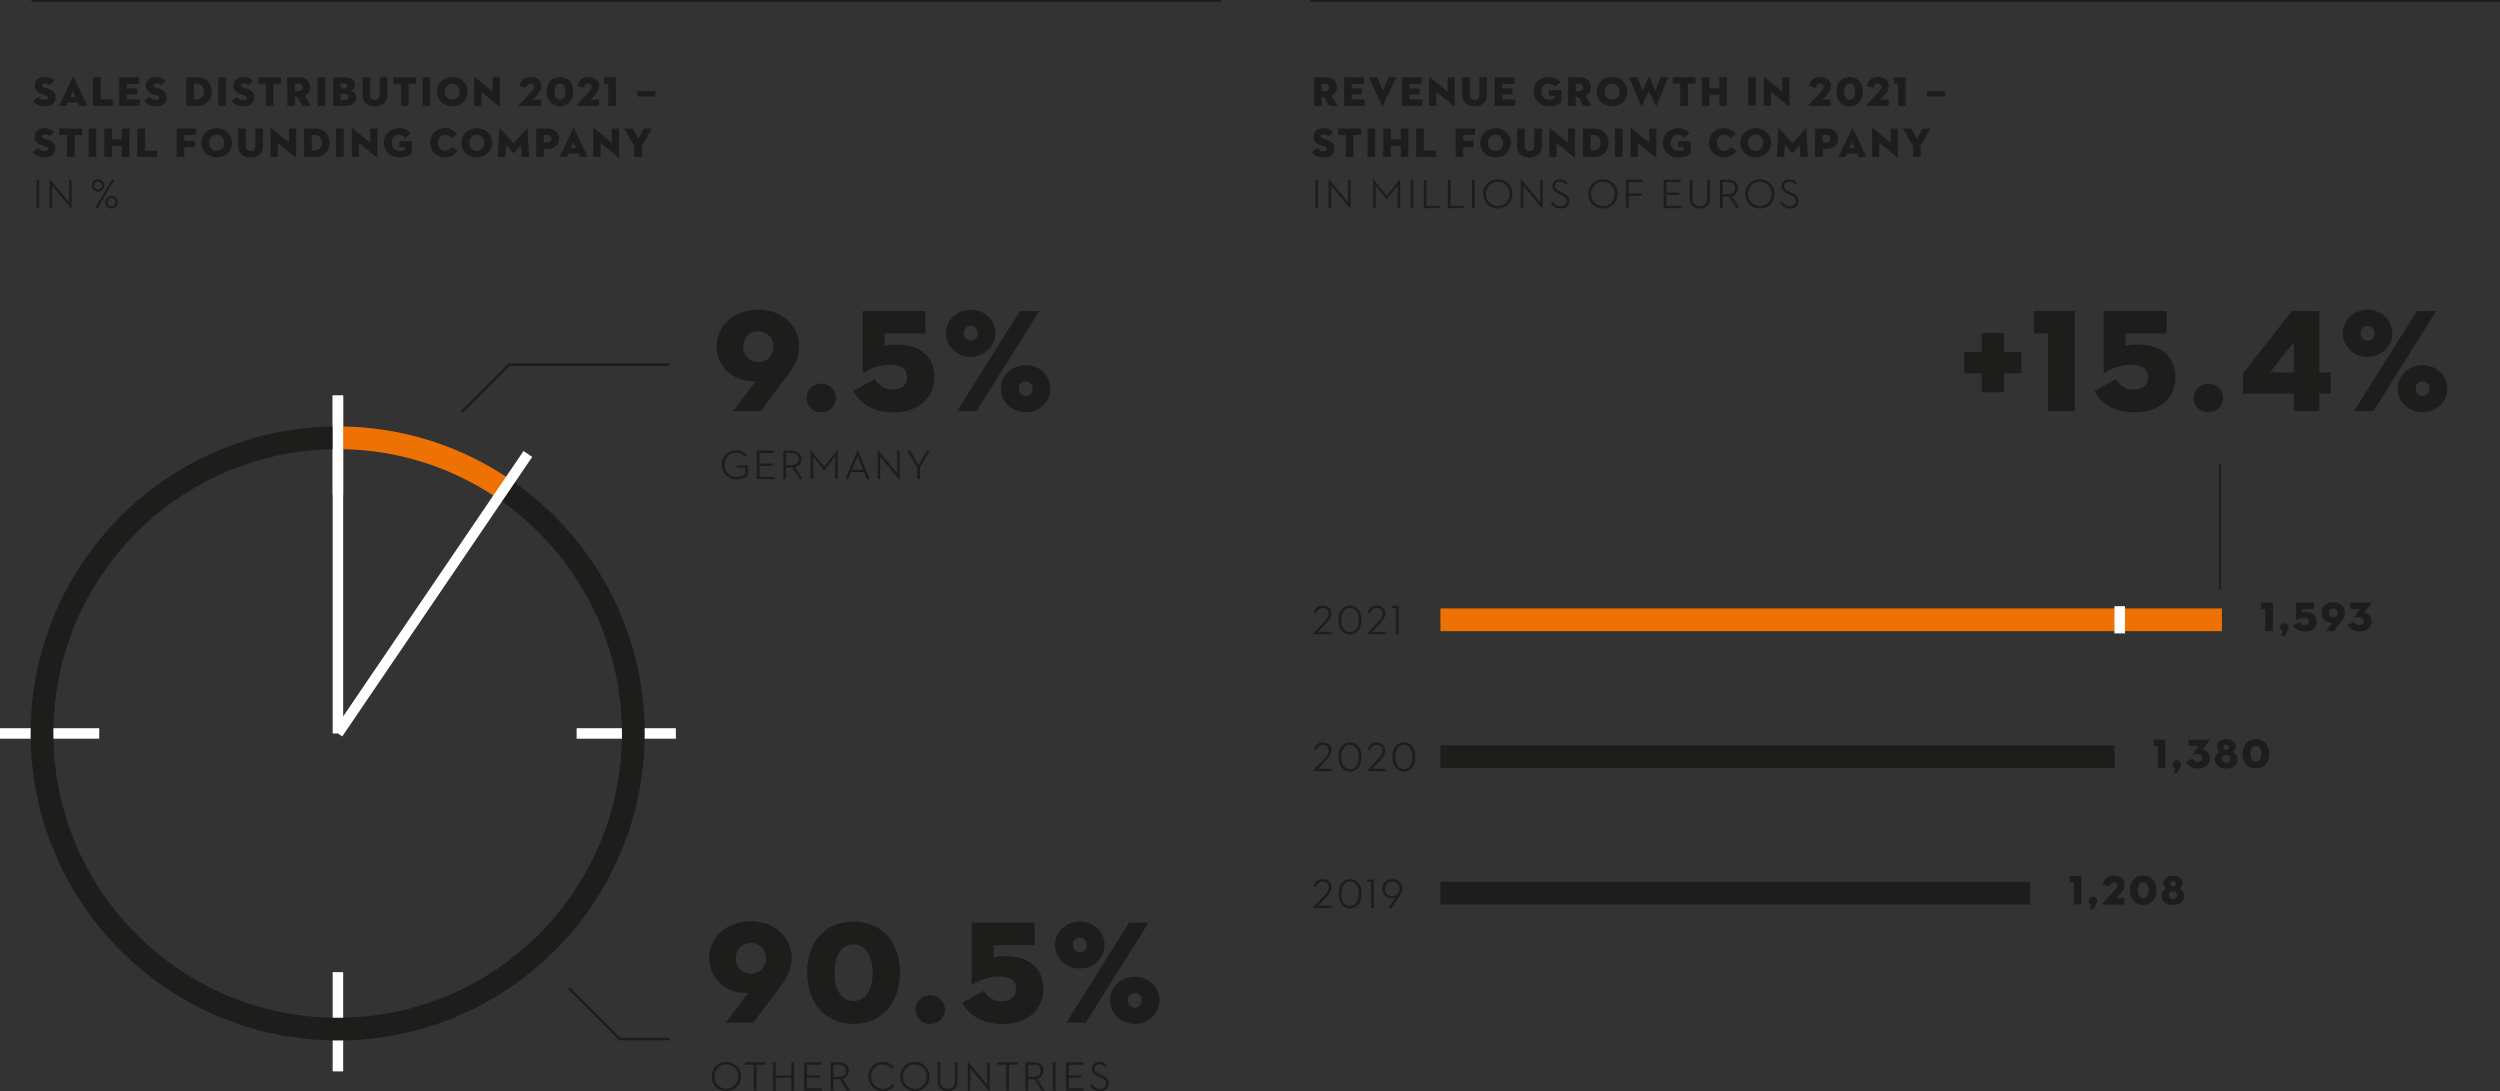 <svg version="1.1" id="Ebene_1" xmlns="http://www.w3.org/2000/svg" x="0" y="0" viewBox="0 0 476.534 208.037" xml:space="preserve"><rect x="0" y="0" width="476.534" height="208.037" fill="#333333" stroke="none"/><path fill="none" stroke="#FFF" stroke-width="2" d="M64.413 75.394v18.912M64.413 185.306v18.914M0 139.807h18.912M109.912 139.807h18.914"/><g fill="#1D1D1B"><path d="M251.929 20.18h-1.456v-5.437h2.199c1.383 0 2.15.815 2.15 1.927 0 .72-.344 1.287-.991 1.583l1.128 1.927h-1.575l-.96-1.703h-.495v1.703zm.671-2.814c.496 0 .76-.248.76-.695s-.264-.696-.76-.696h-.671v1.392l.671-.001zM256.209 14.744h3.813v1.223h-2.358v.896h1.967v1.159h-1.967v.936h2.471v1.224h-3.926V14.744zM263.575 20.236c-.023.048-.071.048-.096 0l-2.559-5.492h1.552l1.111 2.534 1.079-2.534h1.479l-2.566 5.492zM267.2 14.744h3.814v1.223h-2.358v.896h1.967v1.159h-1.967v.936h2.471v1.224H267.2V14.744zM273.761 17.469v2.711h-1.368v-5.509c0-.048.024-.088.112-.017l3.414 2.814v-2.726h1.367v5.517c0 .063-.023.088-.111.016l-3.414-2.806zM278.729 18.078v-3.334h1.455v3.317c0 .616.288.968.903.968s.904-.352.904-.968v-3.317h1.455v3.334c0 1.463-1 2.183-2.359 2.183s-2.358-.72-2.358-2.183zM284.889 14.744h3.813v1.223h-2.358v.896h1.967v1.159h-1.967v.936h2.471v1.224h-3.926V14.744zM296.311 18.269h-1.079V17.15h2.374v2.351c-.503.416-1.159.752-2.366.752-1.6 0-2.927-1.151-2.927-2.791s1.327-2.782 2.895-2.782c.96 0 1.711.359 2.183.968l-1.015.879a1.44 1.44 0 0 0-1.2-.583c-.887 0-1.375.663-1.375 1.519s.496 1.567 1.455 1.567c.528 0 .824-.104 1.056-.216v-.544l-.001-.001zM300.344 20.18h-1.455v-5.437h2.199c1.383 0 2.15.815 2.15 1.927 0 .72-.344 1.287-.991 1.583l1.127 1.927h-1.575l-.959-1.703h-.496v1.703zm.672-2.814c.495 0 .76-.248.76-.695s-.265-.696-.76-.696h-.672v1.392l.672-.001zM304.361 17.461c0-1.639 1.352-2.782 2.919-2.782s2.918 1.144 2.918 2.782-1.352 2.791-2.918 2.791-2.919-1.151-2.919-2.791zm4.35 0c0-.855-.52-1.519-1.431-1.519s-1.432.663-1.432 1.519.52 1.527 1.432 1.527 1.431-.672 1.431-1.527zM312.944 20.244c-.024.057-.072.057-.096 0l-2.279-5.5h1.527l1.016 2.55 1.167-2.654c.017-.04.048-.04.064 0l1.223 2.654.968-2.55h1.455l-2.247 5.5c-.023.064-.063.064-.096 0l-1.359-2.918-1.343 2.918zM320.287 15.966h-1.438v-1.223h4.333v1.223h-1.438v4.214h-1.456v-4.214h-.001zM327.735 14.744h1.455v5.437h-1.455v-2.127h-1.887v2.127h-1.456v-5.437h1.456v2.086h1.887v-2.086zM333.225 14.744h1.455v5.437h-1.455v-5.437zM337.575 17.469v2.711h-1.367v-5.509c0-.048.024-.088.112-.017l3.414 2.814v-2.726h1.367v5.517c0 .063-.024.088-.112.016l-3.414-2.806zM344.696 20.068l2.351-2.51c.296-.328.552-.641.552-1.032 0-.352-.248-.607-.647-.607-.408 0-.743.32-.823.84l-1.304-.384c.248-1.071 1.031-1.695 2.167-1.695 1.159 0 2.022.664 2.022 1.727 0 .688-.359 1.216-.887 1.775l-.76.808h1.615v1.191h-4.262c-.072 0-.088-.048-.024-.113zM350.04 17.454c0-1.823 1.136-2.774 2.526-2.774s2.527.951 2.527 2.774-1.136 2.799-2.527 2.799-2.526-.976-2.526-2.799zm3.566.008c0-.951-.392-1.535-1.04-1.535s-1.039.584-1.039 1.535.392 1.543 1.039 1.543 1.04-.591 1.04-1.543zM355.72 20.068l2.351-2.51c.296-.328.552-.641.552-1.032 0-.352-.248-.607-.647-.607-.408 0-.743.32-.823.84l-1.304-.384c.248-1.071 1.031-1.695 2.167-1.695 1.159 0 2.022.664 2.022 1.727 0 .688-.359 1.216-.887 1.775l-.76.808h1.615v1.191h-4.262c-.072 0-.088-.048-.024-.113zM361.784 15.966h-.776v-1.223h2.231v5.437h-1.455v-4.214z"/></g><path fill="#1D1D1B" d="M367.32 17.39h3.476v.999h-3.476v-.999z"/><g fill="#1D1D1B"><path d="m250.03 29.004 1.056-.791c.264.327.592.592 1.136.592.432 0 .688-.128.688-.433 0-.231-.176-.344-.536-.463l-.64-.217c-.791-.264-1.352-.743-1.352-1.639 0-1.071.888-1.623 1.855-1.623.959 0 1.535.344 1.854.72l-.831.871a1.236 1.236 0 0 0-.943-.392c-.352 0-.528.16-.528.376 0 .208.12.312.384.399l.72.24c1.088.359 1.455.88 1.455 1.647 0 .999-.623 1.719-2.062 1.719-1.224 0-1.919-.56-2.255-1.008l-.001.002zM256.533 25.718h-1.438v-1.223h4.333v1.223h-1.438v4.214h-1.456v-4.214h-.001zM260.67 24.496h1.455v5.437h-1.455v-5.437zM267.004 24.496h1.455v5.437h-1.455v-2.127h-1.887v2.127h-1.455v-5.437h1.455v2.086h1.887v-2.086zM269.958 24.496h1.455v4.213h2.311v1.224h-3.766v-5.437zM277.454 24.496h3.694v1.223h-2.239v1.104h1.975v1.224h-1.975v1.887h-1.455v-5.438zM282.158 27.213c0-1.639 1.351-2.782 2.918-2.782s2.919 1.144 2.919 2.782-1.352 2.791-2.919 2.791-2.918-1.151-2.918-2.791zm4.35 0c0-.855-.52-1.519-1.432-1.519s-1.431.663-1.431 1.519.52 1.527 1.431 1.527 1.432-.672 1.432-1.527zM289.182 27.83v-3.334h1.455v3.317c0 .616.288.968.903.968s.904-.352.904-.968v-3.317h1.455v3.334c0 1.463-1 2.183-2.359 2.183s-2.358-.72-2.358-2.183zM296.709 27.221v2.711h-1.367v-5.509c0-.048.024-.088.112-.017l3.414 2.814v-2.726h1.367v5.517c0 .063-.024.088-.112.016l-3.414-2.806zM301.741 24.496h2.104c1.567 0 2.75 1.031 2.75 2.718s-1.183 2.719-2.75 2.719h-2.104v-5.437zm1.943 4.205c.88 0 1.423-.584 1.423-1.487s-.543-1.487-1.423-1.487h-.487v2.975h.487v-.001zM307.838 24.496h1.455v5.437h-1.455v-5.437zM312.197 27.221v2.711h-1.368v-5.509c0-.048.024-.088.112-.017l3.414 2.814v-2.726h1.367v5.517c0 .063-.023.088-.111.016l-3.414-2.806zM320.956 28.021h-1.08v-1.119h2.375v2.351c-.504.416-1.159.752-2.367.752-1.599 0-2.926-1.151-2.926-2.791s1.327-2.782 2.895-2.782c.959 0 1.711.359 2.183.968l-1.016.879a1.438 1.438 0 0 0-1.199-.583c-.888 0-1.375.663-1.375 1.519s.495 1.567 1.455 1.567c.527 0 .823-.104 1.056-.216v-.544l-.001-.001zM328.605 30.004c-1.527 0-2.831-1.151-2.831-2.791s1.296-2.782 2.751-2.782c1.175 0 1.895.496 2.351 1.167l-1.096.744c-.208-.32-.544-.647-1.231-.647-.799 0-1.287.663-1.287 1.519s.504 1.527 1.335 1.527c.704 0 1.048-.319 1.279-.752l1.12.72c-.536.904-1.287 1.296-2.391 1.295zM331.741 27.213c0-1.639 1.352-2.782 2.919-2.782s2.918 1.144 2.918 2.782-1.352 2.791-2.918 2.791-2.919-1.151-2.919-2.791zm4.35 0c0-.855-.52-1.519-1.431-1.519s-1.432.663-1.432 1.519.52 1.527 1.432 1.527 1.431-.672 1.431-1.527zM338.989 24.439c.008-.056.04-.048.072-.008l2.606 2.927 2.566-2.927c.032-.04.064-.048.072.008l.319 5.493h-1.431l-.128-2.318-1.359 1.575c-.024.023-.048.023-.072 0l-1.415-1.584-.128 2.327h-1.423l.319-5.493h.002zM347.437 29.932h-1.455v-5.437h2.199c1.383 0 2.15.839 2.15 1.95s-.768 1.927-2.15 1.927h-.744v1.56zm.672-2.774c.495 0 .76-.264.76-.712s-.265-.72-.76-.72h-.672v1.432h.672zM354.003 29.277h-1.895l-.271.655h-1.424l2.646-5.533c.024-.056.072-.056.096 0l2.639 5.533h-1.503l-.288-.655zm-1.447-1.056h.983l-.495-1.151-.488 1.151zM358.221 27.221v2.711h-1.368v-5.509c0-.048.024-.088.112-.017l3.414 2.814v-2.726h1.367v5.517c0 .063-.023.088-.111.016l-3.414-2.806zM362.734 24.496h1.6l1.071 1.99 1.071-1.99h1.527l-1.896 3.294v2.143h-1.455V27.83l-1.918-3.334z"/></g><g fill="#1D1D1B"><path d="M250.726 34.247h.528v5.437h-.528v-5.437zM253.726 35.407v4.277h-.487v-5.549h.048l3.662 4.39v-4.277h.487v5.549h-.048l-3.662-4.39zM261.718 34.135h.032l2.559 3.166 2.543-3.166h.04v5.549h-.496v-4.27l-2.087 2.622h-.032l-2.062-2.622v4.27h-.496l-.001-5.549zM268.878 34.247h.527v5.437h-.527v-5.437zM271.382 34.247h.52v4.973h2.527v.464h-3.047v-5.437zM275.958 34.247h.52v4.973h2.526v.464h-3.046v-5.437zM280.558 34.247h.527v5.437h-.527v-5.437zM282.71 36.965c0-1.606 1.248-2.782 2.791-2.782s2.79 1.176 2.79 2.782-1.247 2.782-2.79 2.782-2.791-1.175-2.791-2.782zm5.037 0c0-1.319-.951-2.311-2.246-2.311s-2.247.991-2.247 2.311.951 2.311 2.247 2.311 2.246-.991 2.246-2.311zM290.365 35.407v4.277h-.487v-5.549h.048l3.662 4.39v-4.277h.487v5.549h-.048l-3.662-4.39zM296.014 38.42a1.54 1.54 0 0 0 1.423.855c.744 0 1.184-.367 1.184-.935 0-.601-.368-.864-1.023-1.168l-.439-.208c-.784-.367-1.264-.728-1.264-1.487 0-.775.607-1.295 1.423-1.295.704 0 1.168.256 1.504.8l-.4.256c-.239-.408-.592-.6-1.095-.6-.552 0-.92.344-.92.823 0 .52.296.72.96 1.031l.432.208c.871.408 1.343.808 1.343 1.623 0 .896-.68 1.423-1.695 1.423-.887 0-1.519-.432-1.87-1.095l.439-.232-.002.001zM302.75 36.965c0-1.606 1.247-2.782 2.79-2.782s2.791 1.176 2.791 2.782-1.248 2.782-2.791 2.782-2.79-1.175-2.79-2.782zm5.037 0c0-1.319-.951-2.311-2.247-2.311s-2.246.991-2.246 2.311.951 2.311 2.246 2.311 2.247-.991 2.247-2.311zM309.918 34.247h3.246v.463h-2.727v2.167h2.479v.464h-2.479v2.343h-.52l.001-5.437zM317.117 34.247h3.278v.463h-2.759v2.007h2.463v.456h-2.463v2.047h2.871v.464h-3.391l.001-5.437zM322.094 37.837v-3.59h.52v3.55c0 .983.552 1.479 1.399 1.479.855 0 1.399-.495 1.399-1.479v-3.55h.52v3.59c0 1.263-.824 1.91-1.919 1.91s-1.919-.647-1.919-1.91zM328.358 39.684h-.52v-5.437h1.623c1.175 0 1.814.703 1.814 1.623 0 .735-.415 1.311-1.175 1.511l1.431 2.303h-.583l-1.376-2.223h-1.215v2.223h.001zm1.071-2.679c.888 0 1.304-.439 1.304-1.135 0-.704-.424-1.16-1.304-1.16h-1.071v2.295h1.071zM332.67 36.965c0-1.606 1.247-2.782 2.79-2.782s2.791 1.176 2.791 2.782-1.248 2.782-2.791 2.782-2.79-1.175-2.79-2.782zm5.037 0c0-1.319-.951-2.311-2.247-2.311s-2.246.991-2.246 2.311.951 2.311 2.246 2.311 2.247-.991 2.247-2.311zM339.709 38.42c.288.544.784.855 1.424.855.743 0 1.183-.367 1.183-.935 0-.601-.367-.864-1.023-1.168l-.439-.208c-.783-.367-1.263-.728-1.263-1.487 0-.775.607-1.295 1.423-1.295.703 0 1.167.256 1.503.8l-.399.256c-.24-.408-.592-.6-1.096-.6-.552 0-.919.344-.919.823 0 .52.295.72.959 1.031l.432.208c.872.408 1.344.808 1.344 1.623 0 .896-.68 1.423-1.695 1.423-.888 0-1.52-.432-1.871-1.095l.439-.232-.002.001z"/></g><g fill="#1D1D1B"><path d="m250.231 120.86 2.255-2.398c.479-.512.768-.96.768-1.535 0-.6-.4-1.056-1.111-1.056-.648 0-1.08.448-1.248 1.008l-.463-.152c.191-.735.799-1.327 1.719-1.327.991 0 1.631.632 1.631 1.511 0 .712-.407 1.288-.936 1.848l-1.575 1.679h2.551v.464h-3.59v-.04l-.001-.002zM255.135 118.181c0-1.951 1.047-2.782 2.183-2.782s2.19.831 2.19 2.782-1.056 2.783-2.19 2.783-2.183-.832-2.183-2.783zm3.829 0c0-1.655-.775-2.311-1.646-2.311-.863 0-1.64.655-1.64 2.311s.776 2.311 1.64 2.311c.871 0 1.646-.655 1.646-2.311zM260.502 120.86l2.255-2.398c.479-.512.768-.96.768-1.535 0-.6-.399-1.056-1.111-1.056-.647 0-1.079.448-1.247 1.008l-.464-.152c.192-.735.8-1.327 1.719-1.327.992 0 1.632.632 1.632 1.511 0 .712-.408 1.288-.936 1.848l-1.575 1.679h2.551v.464h-3.591v-.04l-.001-.002zM266.071 115.926h-.792v-.464h1.319v5.438h-.527v-4.974z"/></g><path fill="none" stroke="#1D1D1B" stroke-width=".35" d="m423.135 112.43-.001-24.037"/><g fill="#1D1D1B"><path d="m6.254 19.252 1.056-.791c.264.327.592.592 1.136.592.432 0 .688-.128.688-.433 0-.231-.176-.344-.536-.463l-.64-.217c-.791-.264-1.352-.743-1.352-1.639 0-1.071.888-1.623 1.855-1.623.959 0 1.535.344 1.854.72l-.831.871a1.236 1.236 0 0 0-.943-.392c-.352 0-.528.16-.528.376 0 .208.12.312.384.399l.72.24c1.088.359 1.455.88 1.455 1.647 0 .999-.623 1.719-2.062 1.719-1.224 0-1.919-.56-2.255-1.008l-.001.002zM14.868 19.525h-1.896l-.271.655h-1.423l2.646-5.533c.023-.056.071-.056.096 0l2.639 5.533h-1.503l-.288-.655zm-1.447-1.056h.983l-.496-1.151-.487 1.151zM17.718 14.744h1.455v4.213h2.311v1.224h-3.766v-5.437zM22.718 14.744h3.813v1.223h-2.358v.896h1.967v1.159h-1.967v.936h2.471v1.224h-3.926V14.744zM27.47 19.252l1.056-.791c.264.327.592.592 1.136.592.432 0 .688-.128.688-.433 0-.231-.176-.344-.536-.463l-.64-.217c-.791-.264-1.352-.743-1.352-1.639 0-1.071.888-1.623 1.855-1.623.959 0 1.535.344 1.854.72l-.831.871a1.236 1.236 0 0 0-.943-.392c-.352 0-.528.16-.528.376 0 .208.12.312.384.399l.72.24c1.088.359 1.455.88 1.455 1.647 0 .999-.623 1.719-2.062 1.719-1.224 0-1.919-.56-2.255-1.008l-.001.002zM35.509 14.744h2.104c1.567 0 2.75 1.031 2.75 2.718s-1.183 2.719-2.75 2.719h-2.104v-5.437zm1.943 4.205c.88 0 1.423-.584 1.423-1.487s-.543-1.487-1.423-1.487h-.487v2.975h.487v-.001zM41.606 14.744h1.455v5.437h-1.455v-5.437zM44.15 19.252l1.056-.791c.264.327.592.592 1.136.592.432 0 .688-.128.688-.433 0-.231-.176-.344-.536-.463l-.64-.217c-.791-.264-1.352-.743-1.352-1.639 0-1.071.888-1.623 1.855-1.623.959 0 1.535.344 1.854.72l-.831.871a1.236 1.236 0 0 0-.943-.392c-.352 0-.528.16-.528.376 0 .208.12.312.384.399l.72.24c1.088.359 1.455.88 1.455 1.647 0 .999-.623 1.719-2.062 1.719-1.224 0-1.919-.56-2.255-1.008l-.001.002zM50.653 15.966h-1.439v-1.223h4.334v1.223h-1.439v4.214h-1.455l-.001-4.214zM56.213 20.18h-1.456v-5.437h2.199c1.383 0 2.15.815 2.15 1.927 0 .72-.344 1.287-.991 1.583l1.128 1.927h-1.575l-.96-1.703h-.495v1.703zm.671-2.814c.496 0 .76-.248.76-.695s-.264-.696-.76-.696h-.671v1.392l.671-.001zM60.526 14.744h1.455v5.437h-1.455v-5.437zM63.517 14.744h2.359c1.079 0 1.774.495 1.774 1.406 0 .648-.319 1.008-.751 1.168.504.144.983.512.983 1.287 0 .991-.728 1.575-2.079 1.575h-2.287v-5.437l.001.001zm2.159 2.126c.399 0 .552-.184.552-.487s-.136-.496-.536-.496h-.768v.983h.752zm.12 2.167c.472 0 .632-.216.632-.567s-.168-.56-.632-.56h-.872v1.127h.872zM69.101 18.078v-3.334h1.455v3.317c0 .616.288.968.903.968s.904-.352.904-.968v-3.317h1.455v3.334c0 1.463-1 2.183-2.359 2.183s-2.358-.72-2.358-2.183zM76.42 15.966h-1.438v-1.223h4.333v1.223h-1.438v4.214h-1.456l-.001-4.214zM80.565 14.744h1.455v5.437h-1.455v-5.437zM83.293 17.461c0-1.639 1.351-2.782 2.918-2.782s2.919 1.144 2.919 2.782-1.352 2.791-2.919 2.791-2.918-1.151-2.918-2.791zm4.35 0c0-.855-.52-1.519-1.432-1.519s-1.431.663-1.431 1.519.52 1.527 1.431 1.527 1.432-.672 1.432-1.527zM91.74 17.469v2.711h-1.367v-5.509c0-.048.024-.088.112-.017l3.414 2.814v-2.726h1.367v5.517c0 .063-.024.088-.112.016l-3.414-2.806zM98.869 20.068l2.351-2.51c.296-.328.552-.641.552-1.032 0-.352-.248-.607-.648-.607-.407 0-.743.32-.823.84l-1.303-.384c.247-1.071 1.031-1.695 2.166-1.695 1.16 0 2.023.664 2.023 1.727 0 .688-.36 1.216-.888 1.775l-.76.808h1.615v1.191h-4.262c-.072 0-.088-.048-.023-.113zM104.213 17.454c0-1.823 1.135-2.774 2.526-2.774s2.526.951 2.526 2.774-1.135 2.799-2.526 2.799-2.526-.976-2.526-2.799zm3.565.008c0-.951-.392-1.535-1.039-1.535s-1.039.584-1.039 1.535.392 1.543 1.039 1.543 1.039-.591 1.039-1.543zM109.893 20.068l2.351-2.51c.296-.328.552-.641.552-1.032 0-.352-.248-.607-.647-.607-.408 0-.743.32-.823.84l-1.304-.384c.248-1.071 1.031-1.695 2.167-1.695 1.159 0 2.022.664 2.022 1.727 0 .688-.359 1.216-.887 1.775l-.76.808h1.615v1.191h-4.262c-.072 0-.088-.048-.024-.113zM115.956 15.966h-.775v-1.223h2.23v5.437h-1.455v-4.214z"/></g><path fill="#1D1D1B" d="M121.46 17.39h3.476v.999h-3.476v-.999z"/><g fill="#1D1D1B"><path d="m6.251 29.004 1.055-.791c.265.327.592.592 1.136.592.432 0 .688-.128.688-.433 0-.231-.176-.344-.535-.463l-.64-.217c-.792-.264-1.352-.743-1.352-1.639 0-1.071.888-1.623 1.854-1.623.96 0 1.535.344 1.855.72l-.832.871a1.236 1.236 0 0 0-.943-.392c-.352 0-.527.16-.527.376 0 .208.12.312.384.399l.72.24c1.087.359 1.455.88 1.455 1.647 0 .999-.624 1.719-2.062 1.719-1.224 0-1.919-.56-2.255-1.008l-.001.002zM12.754 25.718h-1.439v-1.223h4.334v1.223H14.21v4.214h-1.455v-4.214h-.001zM16.891 24.496h1.455v5.437h-1.455v-5.437zM23.225 24.496h1.455v5.437h-1.455v-2.127h-1.887v2.127h-1.456v-5.437h1.456v2.086h1.887v-2.086zM26.178 24.496h1.456v4.213h2.311v1.224h-3.767v-5.437zM33.674 24.496h3.694v1.223H35.13v1.104h1.975v1.224H35.13v1.887h-1.456v-5.438zM38.386 27.213c0-1.639 1.352-2.782 2.919-2.782s2.918 1.144 2.918 2.782-1.352 2.791-2.918 2.791-2.919-1.151-2.919-2.791zm4.35 0c0-.855-.52-1.519-1.431-1.519s-1.432.663-1.432 1.519.52 1.527 1.432 1.527 1.431-.672 1.431-1.527zM45.403 27.83v-3.334h1.455v3.317c0 .616.288.968.903.968s.903-.352.903-.968v-3.317h1.455v3.334c0 1.463-.999 2.183-2.358 2.183s-2.358-.72-2.358-2.183zM52.93 27.221v2.711h-1.368v-5.509c0-.048.024-.088.112-.017l3.414 2.814v-2.726h1.367v5.517c0 .063-.023.088-.111.016l-3.414-2.806zM57.962 24.496h2.103c1.567 0 2.751 1.031 2.751 2.718s-1.184 2.719-2.751 2.719h-2.103v-5.437zm1.943 4.205c.879 0 1.423-.584 1.423-1.487s-.544-1.487-1.423-1.487h-.488v2.975h.488v-.001zM64.058 24.496h1.455v5.437h-1.455v-5.437zM68.417 27.221v2.711H67.05v-5.509c0-.048.024-.088.112-.017l3.414 2.814v-2.726h1.367v5.517c0 .063-.024.088-.112.016l-3.414-2.806zM77.184 28.021h-1.079v-1.119h2.374v2.351c-.503.416-1.159.752-2.366.752-1.6 0-2.927-1.151-2.927-2.791s1.327-2.782 2.895-2.782c.96 0 1.711.359 2.183.968l-1.015.879a1.44 1.44 0 0 0-1.2-.583c-.887 0-1.375.663-1.375 1.519s.496 1.567 1.455 1.567c.528 0 .824-.104 1.056-.216l-.001-.545zM84.832 30.004c-1.527 0-2.83-1.151-2.83-2.791s1.295-2.782 2.75-2.782c1.176 0 1.896.496 2.351 1.167l-1.095.744c-.208-.32-.544-.647-1.231-.647-.8 0-1.287.663-1.287 1.519s.503 1.527 1.335 1.527c.703 0 1.048-.319 1.279-.752l1.119.72c-.535.904-1.287 1.296-2.391 1.295zM87.962 27.213c0-1.639 1.351-2.782 2.918-2.782s2.919 1.144 2.919 2.782-1.352 2.791-2.919 2.791-2.918-1.151-2.918-2.791zm4.35 0c0-.855-.52-1.519-1.432-1.519s-1.431.663-1.431 1.519.52 1.527 1.431 1.527 1.432-.672 1.432-1.527zM95.218 24.439c.008-.056.04-.048.071-.008l2.606 2.927 2.567-2.927c.031-.04.063-.048.071.008l.32 5.493h-1.432l-.128-2.318-1.359 1.575c-.023.023-.048.023-.071 0l-1.416-1.584-.128 2.327h-1.423l.32-5.493h.002zM103.673 29.932h-1.455v-5.437h2.199c1.383 0 2.15.839 2.15 1.95s-.768 1.927-2.15 1.927h-.744v1.56zm.672-2.774c.495 0 .76-.264.76-.712s-.265-.72-.76-.72h-.672v1.432h.672zM110.239 29.277h-1.895l-.271.655h-1.424l2.646-5.533c.024-.056.072-.056.096 0l2.639 5.533h-1.503l-.288-.655zm-1.447-1.056h.983l-.495-1.151-.488 1.151zM114.465 27.221v2.711h-1.367v-5.509c0-.048.024-.088.112-.017l3.414 2.814v-2.726h1.367v5.517c0 .063-.024.088-.112.016l-3.414-2.806zM118.978 24.496h1.6l1.071 1.99 1.071-1.99h1.527l-1.896 3.294v2.143h-1.455V27.83l-1.919-3.334h.001z"/></g><g fill="#1D1D1B"><path d="M6.946 34.247h.527v5.437h-.527v-5.437zM9.939 35.407v4.277h-.488v-5.549h.048l3.662 4.39v-4.277h.488v5.549h-.048l-3.662-4.39zM17.483 35.374c0-.695.568-1.191 1.199-1.191s1.199.496 1.199 1.191c0 .688-.567 1.184-1.199 1.184s-1.199-.496-1.199-1.184zm1.936 0c0-.464-.336-.768-.736-.768s-.735.304-.735.768a.735.735 0 1 0 1.471 0zm1.902-1.127h.52l-3.229 5.437h-.521l3.23-5.437zm-1.271 4.317c0-.696.568-1.191 1.2-1.191s1.199.495 1.199 1.191c0 .688-.568 1.183-1.199 1.183s-1.2-.495-1.2-1.183zm1.936 0c0-.456-.336-.768-.735-.768s-.736.312-.736.768.336.76.736.76.735-.305.735-.76z"/></g><g fill="#1D1D1B"><path d="M382.009 74.773h-4.284v-3.612h-3.304v-4.06h3.304v-3.612h4.284v3.612h3.304v4.06h-3.304v3.612zM390.381 63.573h-2.716v-4.284h7.812v19.04h-5.096V63.573zM399.229 74.521l4.088-2.269c.476.868 1.54 2.017 3.304 2.017 1.708 0 2.828-.757 2.828-2.324 0-1.792-1.204-2.408-3.36-2.408-2.044 0-3.724.784-4.676 1.4-.308.195-.42.111-.42-.141V59.288h11.984v4.284h-7.812v2.38c.364-.14 1.036-.28 2.156-.28 4.899 0 7.336 2.437 7.336 6.244 0 3.977-3.052 6.692-7.868 6.692-3.78 0-6.355-1.736-7.56-4.087zM418.156 75.865c0-1.624 1.315-2.744 2.8-2.744 1.456 0 2.8 1.12 2.8 2.744s-1.344 2.744-2.8 2.744c-1.484 0-2.8-1.12-2.8-2.744zM442.096 78.329h-4.872v-3.304h-9.688v-3.864l9.324-11.872h5.236v11.704h2.184v4.032h-2.184v3.304zm-4.872-13.104-4.536 5.768h4.536v-5.768zM446.575 63.517c0-2.549 2.128-4.48 4.732-4.48s4.703 1.932 4.703 4.48c0 2.52-2.1 4.508-4.703 4.508s-4.732-1.988-4.732-4.508zm14.112-4.229h3.695l-11.956 19.04h-3.695l11.956-19.04zm-8.064 4.229c0-.812-.56-1.4-1.315-1.4-.784 0-1.316.588-1.316 1.4 0 .867.532 1.428 1.316 1.428.756 0 1.315-.561 1.315-1.428zm4.424 10.556c0-2.548 2.128-4.48 4.732-4.48s4.704 1.933 4.704 4.48-2.101 4.508-4.704 4.508-4.732-1.96-4.732-4.508zm6.048 0c0-.812-.56-1.372-1.315-1.372-.784 0-1.316.56-1.316 1.372 0 .868.532 1.428 1.316 1.428.756 0 1.315-.56 1.315-1.428z"/></g><g fill="#1D1D1B"><path d="M137.562 88.608c0-1.606 1.231-2.782 2.758-2.782.952 0 1.584.336 2.047.848l-.367.344c-.376-.416-.855-.72-1.695-.72-1.264 0-2.198.991-2.198 2.311s.951 2.311 2.294 2.311c.8 0 1.304-.231 1.655-.527v-1.247h-1.639v-.464h2.135v1.951c-.496.439-1.128.759-2.151.759-1.599 0-2.838-1.167-2.838-2.782l-.001-.002zM144.257 85.89h3.278v.463h-2.759v2.007h2.463v.456h-2.463v2.047h2.871v.464h-3.391V85.89h.001zM149.833 91.327h-.52V85.89h1.623c1.175 0 1.814.703 1.814 1.623 0 .735-.415 1.311-1.175 1.511l1.431 2.303h-.583l-1.376-2.223h-1.215v2.223h.001zm1.071-2.679c.888 0 1.304-.439 1.304-1.135 0-.704-.424-1.16-1.304-1.16h-1.071v2.295h1.071zM154.505 85.778h.032l2.559 3.166 2.543-3.166h.04v5.549h-.496v-4.27l-2.087 2.622h-.032l-2.062-2.622v4.27h-.496l-.001-5.549zM164.696 89.984h-2.463l-.536 1.343h-.527l2.287-5.565h.04l2.294 5.565h-.552l-.543-1.343zm-2.271-.464h2.079l-1.039-2.583-1.04 2.583zM167.777 87.049v4.277h-.487v-5.549h.048l3.662 4.39V85.89h.487v5.549h-.048l-3.662-4.39zM172.929 85.89h.584l1.583 2.734 1.583-2.734h.56l-1.879 3.254v2.183h-.527v-2.175l-1.904-3.262z"/></g><g fill="#1D1D1B"><path d="M135.664 205.206c0-1.606 1.248-2.782 2.791-2.782s2.79 1.176 2.79 2.782-1.247 2.783-2.79 2.783-2.791-1.176-2.791-2.783zm5.037 0c0-1.319-.951-2.311-2.246-2.311s-2.247.991-2.247 2.311.951 2.311 2.247 2.311 2.246-.991 2.246-2.311zM143.68 202.951h-1.688v-.464h3.886v.464h-1.679v4.974h-.52v-4.974h.001zM150.822 202.487h.52v5.438h-.52v-2.463h-2.967v2.463h-.52v-5.438h.52v2.511h2.967v-2.511zM153.296 202.487h3.278v.464h-2.759v2.007h2.463v.456h-2.463v2.047h2.871v.464h-3.391v-5.438h.001zM158.863 207.925h-.52v-5.438h1.623c1.176 0 1.815.704 1.815 1.624 0 .735-.416 1.311-1.176 1.511l1.432 2.303h-.584l-1.375-2.223h-1.216l.001 2.223zm1.072-2.679c.887 0 1.303-.439 1.303-1.135 0-.704-.424-1.16-1.303-1.16h-1.072v2.295h1.072zM165.512 205.206c0-1.615 1.208-2.782 2.751-2.782.919 0 1.646.376 2.135 1.016l-.4.288c-.407-.528-.983-.832-1.742-.832-1.264 0-2.199.991-2.199 2.311 0 1.336.951 2.311 2.239 2.311.783 0 1.415-.327 1.847-.903l.407.288c-.535.703-1.295 1.088-2.271 1.088-1.559 0-2.774-1.168-2.767-2.783v-.002zM171.584 205.206c0-1.606 1.247-2.782 2.79-2.782s2.791 1.176 2.791 2.782-1.248 2.783-2.791 2.783-2.79-1.176-2.79-2.783zm5.037 0c0-1.319-.951-2.311-2.247-2.311s-2.246.991-2.246 2.311.951 2.311 2.246 2.311 2.247-.991 2.247-2.311zM178.712 206.078v-3.591h.52v3.551c0 .983.552 1.479 1.399 1.479.855 0 1.399-.495 1.399-1.479v-3.551h.52v3.591c0 1.263-.824 1.911-1.919 1.911s-1.919-.648-1.919-1.911zM184.951 203.647v4.277h-.487v-5.549h.048l3.662 4.39v-4.278h.487v5.55h-.048l-3.662-4.39zM191.807 202.951h-1.687v-.464h3.886v.464h-1.68v4.974h-.52l.001-4.974zM195.984 207.925h-.52v-5.438h1.623c1.175 0 1.814.704 1.814 1.624 0 .735-.415 1.311-1.175 1.511l1.431 2.303h-.583l-1.376-2.223h-1.215v2.223h.001zm1.071-2.679c.888 0 1.304-.439 1.304-1.135 0-.704-.424-1.16-1.304-1.16h-1.071v2.295h1.071zM200.688 202.487h.527v5.438h-.527v-5.438zM203.199 202.487h3.278v.464h-2.759v2.007h2.463v.456h-2.463v2.047h2.871v.464h-3.391v-5.438h.001zM208.232 206.661a1.54 1.54 0 0 0 1.423.855c.744 0 1.184-.367 1.184-.936 0-.6-.368-.863-1.023-1.167l-.439-.208c-.784-.367-1.264-.728-1.264-1.487 0-.775.607-1.295 1.423-1.295.704 0 1.168.256 1.504.8l-.4.256c-.239-.408-.592-.6-1.095-.6-.552 0-.92.344-.92.823 0 .52.296.72.96 1.031l.432.208c.871.408 1.343.808 1.343 1.623 0 .896-.68 1.424-1.695 1.424-.887 0-1.519-.433-1.87-1.096l.439-.232-.002.001z"/></g><path fill="none" stroke="#1D1D1B" stroke-width=".35" d="M249.762.175h226.772"/><g fill="#1D1D1B"><path d="M136.601 66.065c0-4.004 3.36-7.057 7.924-7.057 4.48 0 7.812 3.053 7.812 6.944 0 2.016-.812 3.696-1.988 5.264l-5.32 7.112h-5.264l4.284-5.656c-4.648.225-7.448-3.164-7.448-6.607zm5.068 0c0 1.54 1.036 2.939 2.884 2.939 1.792 0 2.884-1.344 2.884-2.939 0-1.513-1.092-2.912-2.884-2.912-1.82 0-2.884 1.399-2.884 2.912zM153.737 75.865c0-1.624 1.316-2.744 2.8-2.744 1.456 0 2.8 1.12 2.8 2.744s-1.344 2.744-2.8 2.744c-1.483 0-2.8-1.12-2.8-2.744zM162.668 74.521l4.088-2.269c.477.868 1.54 2.017 3.305 2.017 1.707 0 2.827-.757 2.827-2.324 0-1.792-1.204-2.408-3.359-2.408-2.044 0-3.725.784-4.676 1.4-.309.195-.421.111-.421-.141V59.288h11.984v4.284h-7.812v2.38c.363-.14 1.035-.28 2.155-.28 4.9 0 7.336 2.437 7.336 6.244 0 3.977-3.052 6.692-7.867 6.692-3.78 0-6.356-1.736-7.561-4.088l.001.001zM180.308 63.517c0-2.549 2.128-4.48 4.732-4.48s4.703 1.932 4.703 4.48c0 2.52-2.1 4.508-4.703 4.508s-4.732-1.988-4.732-4.508zm14.112-4.229h3.695l-11.956 19.04h-3.695l11.956-19.04zm-8.064 4.229c0-.812-.56-1.4-1.315-1.4-.784 0-1.316.588-1.316 1.4 0 .867.532 1.428 1.316 1.428.756 0 1.315-.561 1.315-1.428zm4.424 10.556c0-2.548 2.128-4.48 4.732-4.48s4.704 1.933 4.704 4.48-2.101 4.508-4.704 4.508-4.732-1.96-4.732-4.508zm6.048 0c0-.812-.56-1.372-1.315-1.372-.784 0-1.316.56-1.316 1.372 0 .868.532 1.428 1.316 1.428.756 0 1.315-.56 1.315-1.428z"/></g><g fill="#1D1D1B"><path d="M135.173 182.656c0-4.004 3.36-7.057 7.924-7.057 4.48 0 7.812 3.053 7.812 6.944 0 2.016-.812 3.696-1.988 5.264l-5.32 7.112h-5.264l4.284-5.656c-4.648.225-7.448-3.164-7.448-6.607zm5.068 0c0 1.54 1.036 2.939 2.884 2.939 1.792 0 2.884-1.344 2.884-2.939 0-1.513-1.092-2.912-2.884-2.912-1.82 0-2.884 1.399-2.884 2.912zM153.849 185.372c0-6.384 3.977-9.716 8.849-9.716s8.848 3.332 8.848 9.716-3.977 9.8-8.848 9.8-8.849-3.416-8.849-9.8zm12.488.028c0-3.332-1.372-5.376-3.64-5.376s-3.641 2.044-3.641 5.376 1.372 5.403 3.641 5.403 3.64-2.071 3.64-5.403zM174.513 192.456c0-1.624 1.315-2.744 2.8-2.744 1.456 0 2.8 1.12 2.8 2.744s-1.344 2.744-2.8 2.744c-1.484 0-2.8-1.12-2.8-2.744zM183.445 191.112l4.088-2.269c.476.868 1.54 2.017 3.304 2.017 1.708 0 2.828-.757 2.828-2.324 0-1.792-1.204-2.408-3.36-2.408-2.044 0-3.724.784-4.676 1.4-.308.195-.42.111-.42-.141v-11.508h11.984v4.284h-7.812v2.38c.364-.14 1.036-.28 2.156-.28 4.899 0 7.336 2.437 7.336 6.244 0 3.977-3.052 6.692-7.868 6.692-3.78 0-6.355-1.736-7.56-4.088v.001zM201.112 180.108c0-2.549 2.128-4.48 4.731-4.48s4.704 1.932 4.704 4.48c0 2.52-2.1 4.508-4.704 4.508s-4.731-1.988-4.731-4.508zm14.111-4.229h3.696l-11.956 19.04h-3.696l11.956-19.04zm-8.063 4.229c0-.812-.561-1.4-1.316-1.4-.784 0-1.315.588-1.315 1.4 0 .867.531 1.428 1.315 1.428.756 0 1.316-.561 1.316-1.428zm4.424 10.556c0-2.548 2.128-4.48 4.731-4.48s4.704 1.933 4.704 4.48-2.1 4.508-4.704 4.508-4.731-1.96-4.731-4.508zm6.048 0c0-.812-.56-1.372-1.316-1.372-.783 0-1.315.56-1.315 1.372 0 .868.532 1.428 1.315 1.428.757 0 1.316-.56 1.316-1.428z"/></g><path fill="none" stroke="#1D1D1B" stroke-width=".35" d="M5.982.175h226.772"/><g fill="#1D1D1B"><path d="M431.796 116.093h-.776v-1.223h2.231v5.437h-1.455v-4.214zM435.108 120.275c-.296-.096-.472-.367-.472-.695 0-.456.368-.76.784-.76.432 0 .815.304.815.76 0 .279-.128.52-.312.823l-.479.808h-.607l.271-.936zM437.164 119.22l1.167-.648c.136.248.439.576.943.576.488 0 .808-.216.808-.664 0-.512-.344-.688-.959-.688a2.52 2.52 0 0 0-1.336.4c-.088.056-.119.031-.119-.04v-3.286h3.422v1.223h-2.23v.68c.104-.04.295-.08.615-.08 1.399 0 2.095.696 2.095 1.783 0 1.136-.871 1.911-2.247 1.911-1.079 0-1.814-.496-2.159-1.167zM442.468 116.805c0-1.144.959-2.015 2.263-2.015 1.279 0 2.23.871 2.23 1.982 0 .576-.231 1.056-.567 1.503l-1.52 2.031h-1.503l1.224-1.615c-1.327.064-2.127-.903-2.127-1.886zm1.447 0c0 .439.296.84.823.84.512 0 .823-.384.823-.84 0-.432-.312-.832-.823-.832-.52 0-.823.4-.823.832zM447.5 119.116l1.191-.615c.168.359.464.655.999.655.552 0 .888-.288.888-.76 0-.487-.336-.76-.951-.76-.344 0-.6.057-.8.128-.072.024-.136-.008-.088-.079l1.135-1.592h-1.87v-1.223h4.006c.039 0 .056.023.023.063l-1.359 1.823c.712.136 1.375.655 1.375 1.703 0 1.143-.879 1.927-2.263 1.927-1.135 0-1.935-.567-2.286-1.271v.001z"/></g><path fill="none" stroke="#1D1D1B" stroke-width=".5" d="m88.045 78.511 9.002-9.002h30.589M108.49 188.402l9.655 9.655h9.491"/><path fill="none" stroke="#EE7203" stroke-width="4.333" d="M274.566 118.14h148.959"/><path fill="none" stroke="#FFF" stroke-width="2" d="m404.044 120.736-.001-5.192"/><path fill="none" stroke="#1D1D1B" stroke-width="4.333" d="M274.566 144.246h128.479"/><g fill="#1D1D1B"><path d="m250.245 173.042 2.255-2.398c.479-.512.768-.96.768-1.535 0-.6-.4-1.056-1.111-1.056-.648 0-1.08.448-1.248 1.008l-.463-.152c.191-.735.799-1.327 1.719-1.327.991 0 1.631.632 1.631 1.511 0 .712-.407 1.288-.936 1.848l-1.575 1.679h2.551v.464h-3.59v-.04l-.001-.002zM255.15 170.363c0-1.95 1.047-2.782 2.183-2.782s2.19.832 2.19 2.782-1.056 2.782-2.19 2.782-2.183-.831-2.183-2.782zm3.829 0c0-1.655-.775-2.311-1.646-2.311-.863 0-1.64.655-1.64 2.311s.776 2.311 1.64 2.311c.871 0 1.646-.655 1.646-2.311zM261.341 168.108h-.792v-.463h1.319v5.437h-.527v-4.974zM266.035 171.051a1.445 1.445 0 0 1-.735.208c-1.056 0-1.807-.815-1.807-1.831s.775-1.847 1.895-1.847c1.128 0 1.911.823 1.911 1.831 0 .464-.2.871-.487 1.312l-1.56 2.358h-.567l1.351-2.031h-.001zm.728-1.623c0-.751-.503-1.383-1.367-1.383s-1.375.64-1.375 1.383.496 1.384 1.375 1.384c.848 0 1.367-.632 1.367-1.384z"/></g><g fill="#1D1D1B"><path d="m250.237 146.962 2.255-2.398c.479-.512.768-.96.768-1.535 0-.6-.399-1.056-1.111-1.056-.647 0-1.079.448-1.247 1.008l-.464-.152c.192-.735.8-1.327 1.719-1.327.992 0 1.632.632 1.632 1.511 0 .712-.408 1.288-.936 1.848l-1.575 1.679h2.551v.464h-3.591v-.04l-.001-.002zM255.141 144.284c0-1.95 1.048-2.782 2.183-2.782s2.191.832 2.191 2.782-1.056 2.782-2.191 2.782-2.183-.831-2.183-2.782zm3.83 0c0-1.655-.775-2.311-1.647-2.311-.863 0-1.639.655-1.639 2.311s.775 2.311 1.639 2.311c.872 0 1.647-.655 1.647-2.311zM260.509 146.962l2.255-2.398c.479-.512.768-.96.768-1.535 0-.6-.4-1.056-1.111-1.056-.648 0-1.08.448-1.248 1.008l-.463-.152c.191-.735.799-1.327 1.719-1.327.991 0 1.631.632 1.631 1.511 0 .712-.407 1.288-.936 1.848l-1.575 1.679h2.551v.464h-3.59v-.04l-.001-.002zM265.413 144.284c0-1.95 1.047-2.782 2.183-2.782s2.19.832 2.19 2.782-1.056 2.782-2.19 2.782-2.183-.831-2.183-2.782zm3.829 0c0-1.655-.775-2.311-1.646-2.311-.863 0-1.64.655-1.64 2.311s.776 2.311 1.64 2.311c.871 0 1.646-.655 1.646-2.311z"/></g><g fill="#1D1D1B"><path d="M411.317 142.197h-.775v-1.223h2.23v5.437h-1.455v-4.214zM414.629 146.378c-.296-.096-.472-.367-.472-.695 0-.456.367-.76.783-.76.432 0 .815.304.815.76 0 .279-.128.52-.312.823l-.479.808h-.608l.272-.936h.001zM416.685 145.219l1.191-.615c.168.359.464.655 1 .655.552 0 .887-.288.887-.76 0-.487-.335-.76-.951-.76-.344 0-.6.057-.8.128-.071.024-.136-.008-.088-.079l1.136-1.592h-1.871v-1.223h4.006c.04 0 .056.023.024.063l-1.359 1.823c.711.136 1.375.655 1.375 1.703 0 1.143-.88 1.927-2.263 1.927-1.136 0-1.935-.567-2.287-1.27zM422.189 144.763c0-.663.359-1.143.919-1.407-.319-.239-.543-.591-.543-1.047 0-.784.688-1.399 1.791-1.399 1.095 0 1.783.615 1.783 1.399 0 .456-.232.808-.552 1.047.56.265.919.752.919 1.407 0 .936-.76 1.728-2.15 1.728-1.399 0-2.167-.792-2.167-1.728zm2.95-.128c0-.399-.271-.72-.783-.72s-.8.32-.8.72c0 .433.288.736.8.736s.783-.32.783-.736zm-.256-2.175c0-.256-.184-.503-.527-.503-.353 0-.544.247-.544.503s.191.512.544.512a.503.503 0 0 0 .527-.512zM427.485 143.684c0-1.823 1.136-2.774 2.526-2.774s2.527.951 2.527 2.774-1.136 2.799-2.527 2.799-2.526-.976-2.526-2.799zm3.566.008c0-.951-.392-1.535-1.04-1.535s-1.039.584-1.039 1.535.392 1.543 1.039 1.543 1.04-.591 1.04-1.543z"/></g><g fill="#1D1D1B"><path d="M395.309 168.196h-.776v-1.223h2.231v5.437h-1.455v-4.214zM398.62 172.378c-.296-.096-.472-.367-.472-.695 0-.456.368-.76.784-.76.432 0 .815.304.815.76 0 .279-.128.52-.312.823l-.479.808h-.607l.271-.936zM400.669 172.298l2.351-2.51c.296-.328.552-.641.552-1.032 0-.352-.248-.607-.648-.607-.407 0-.743.32-.823.84l-1.303-.384c.247-1.071 1.031-1.695 2.166-1.695 1.16 0 2.023.664 2.023 1.727 0 .688-.36 1.216-.888 1.775l-.76.808h1.615v1.191h-4.262c-.072 0-.088-.048-.023-.113zM406.013 169.684c0-1.823 1.135-2.774 2.526-2.774s2.526.951 2.526 2.774-1.135 2.799-2.526 2.799-2.526-.976-2.526-2.799zm3.565.008c0-.951-.392-1.535-1.039-1.535s-1.039.584-1.039 1.535.392 1.543 1.039 1.543 1.039-.591 1.039-1.543zM412.044 170.763c0-.663.36-1.143.92-1.407-.32-.239-.544-.591-.544-1.047 0-.784.688-1.399 1.791-1.399 1.096 0 1.783.615 1.783 1.399 0 .456-.231.808-.552 1.047.56.265.92.752.92 1.407 0 .936-.76 1.728-2.151 1.728-1.399 0-2.167-.792-2.167-1.728zm2.951-.128c0-.399-.272-.72-.784-.72s-.8.32-.8.72c0 .433.288.736.8.736s.784-.32.784-.736zm-.256-2.175c0-.256-.185-.503-.528-.503-.352 0-.544.247-.544.503s.192.512.544.512a.504.504 0 0 0 .528-.512z"/></g><path fill="none" stroke="#1D1D1B" stroke-width="4.333" d="M274.564 170.246h112.465"/><g fill="none" stroke-width="4.333" stroke-miterlimit="10"><path stroke="#EE7203" d="M96.041 93.194a56.088 56.088 0 0 0-31.676-9.743"/><path stroke="#1D1D1B" d="M64.365 83.45c-31.125 0-56.358 25.232-56.358 56.357s25.233 56.358 56.358 56.358 56.358-25.232 56.358-56.358c0-19.38-9.785-36.472-24.682-46.614"/></g><path fill="none" stroke="#FFF" stroke-width="2" d="M64.413 75.394v64.412M100.618 86.531l-36.205 53.274"/></svg>